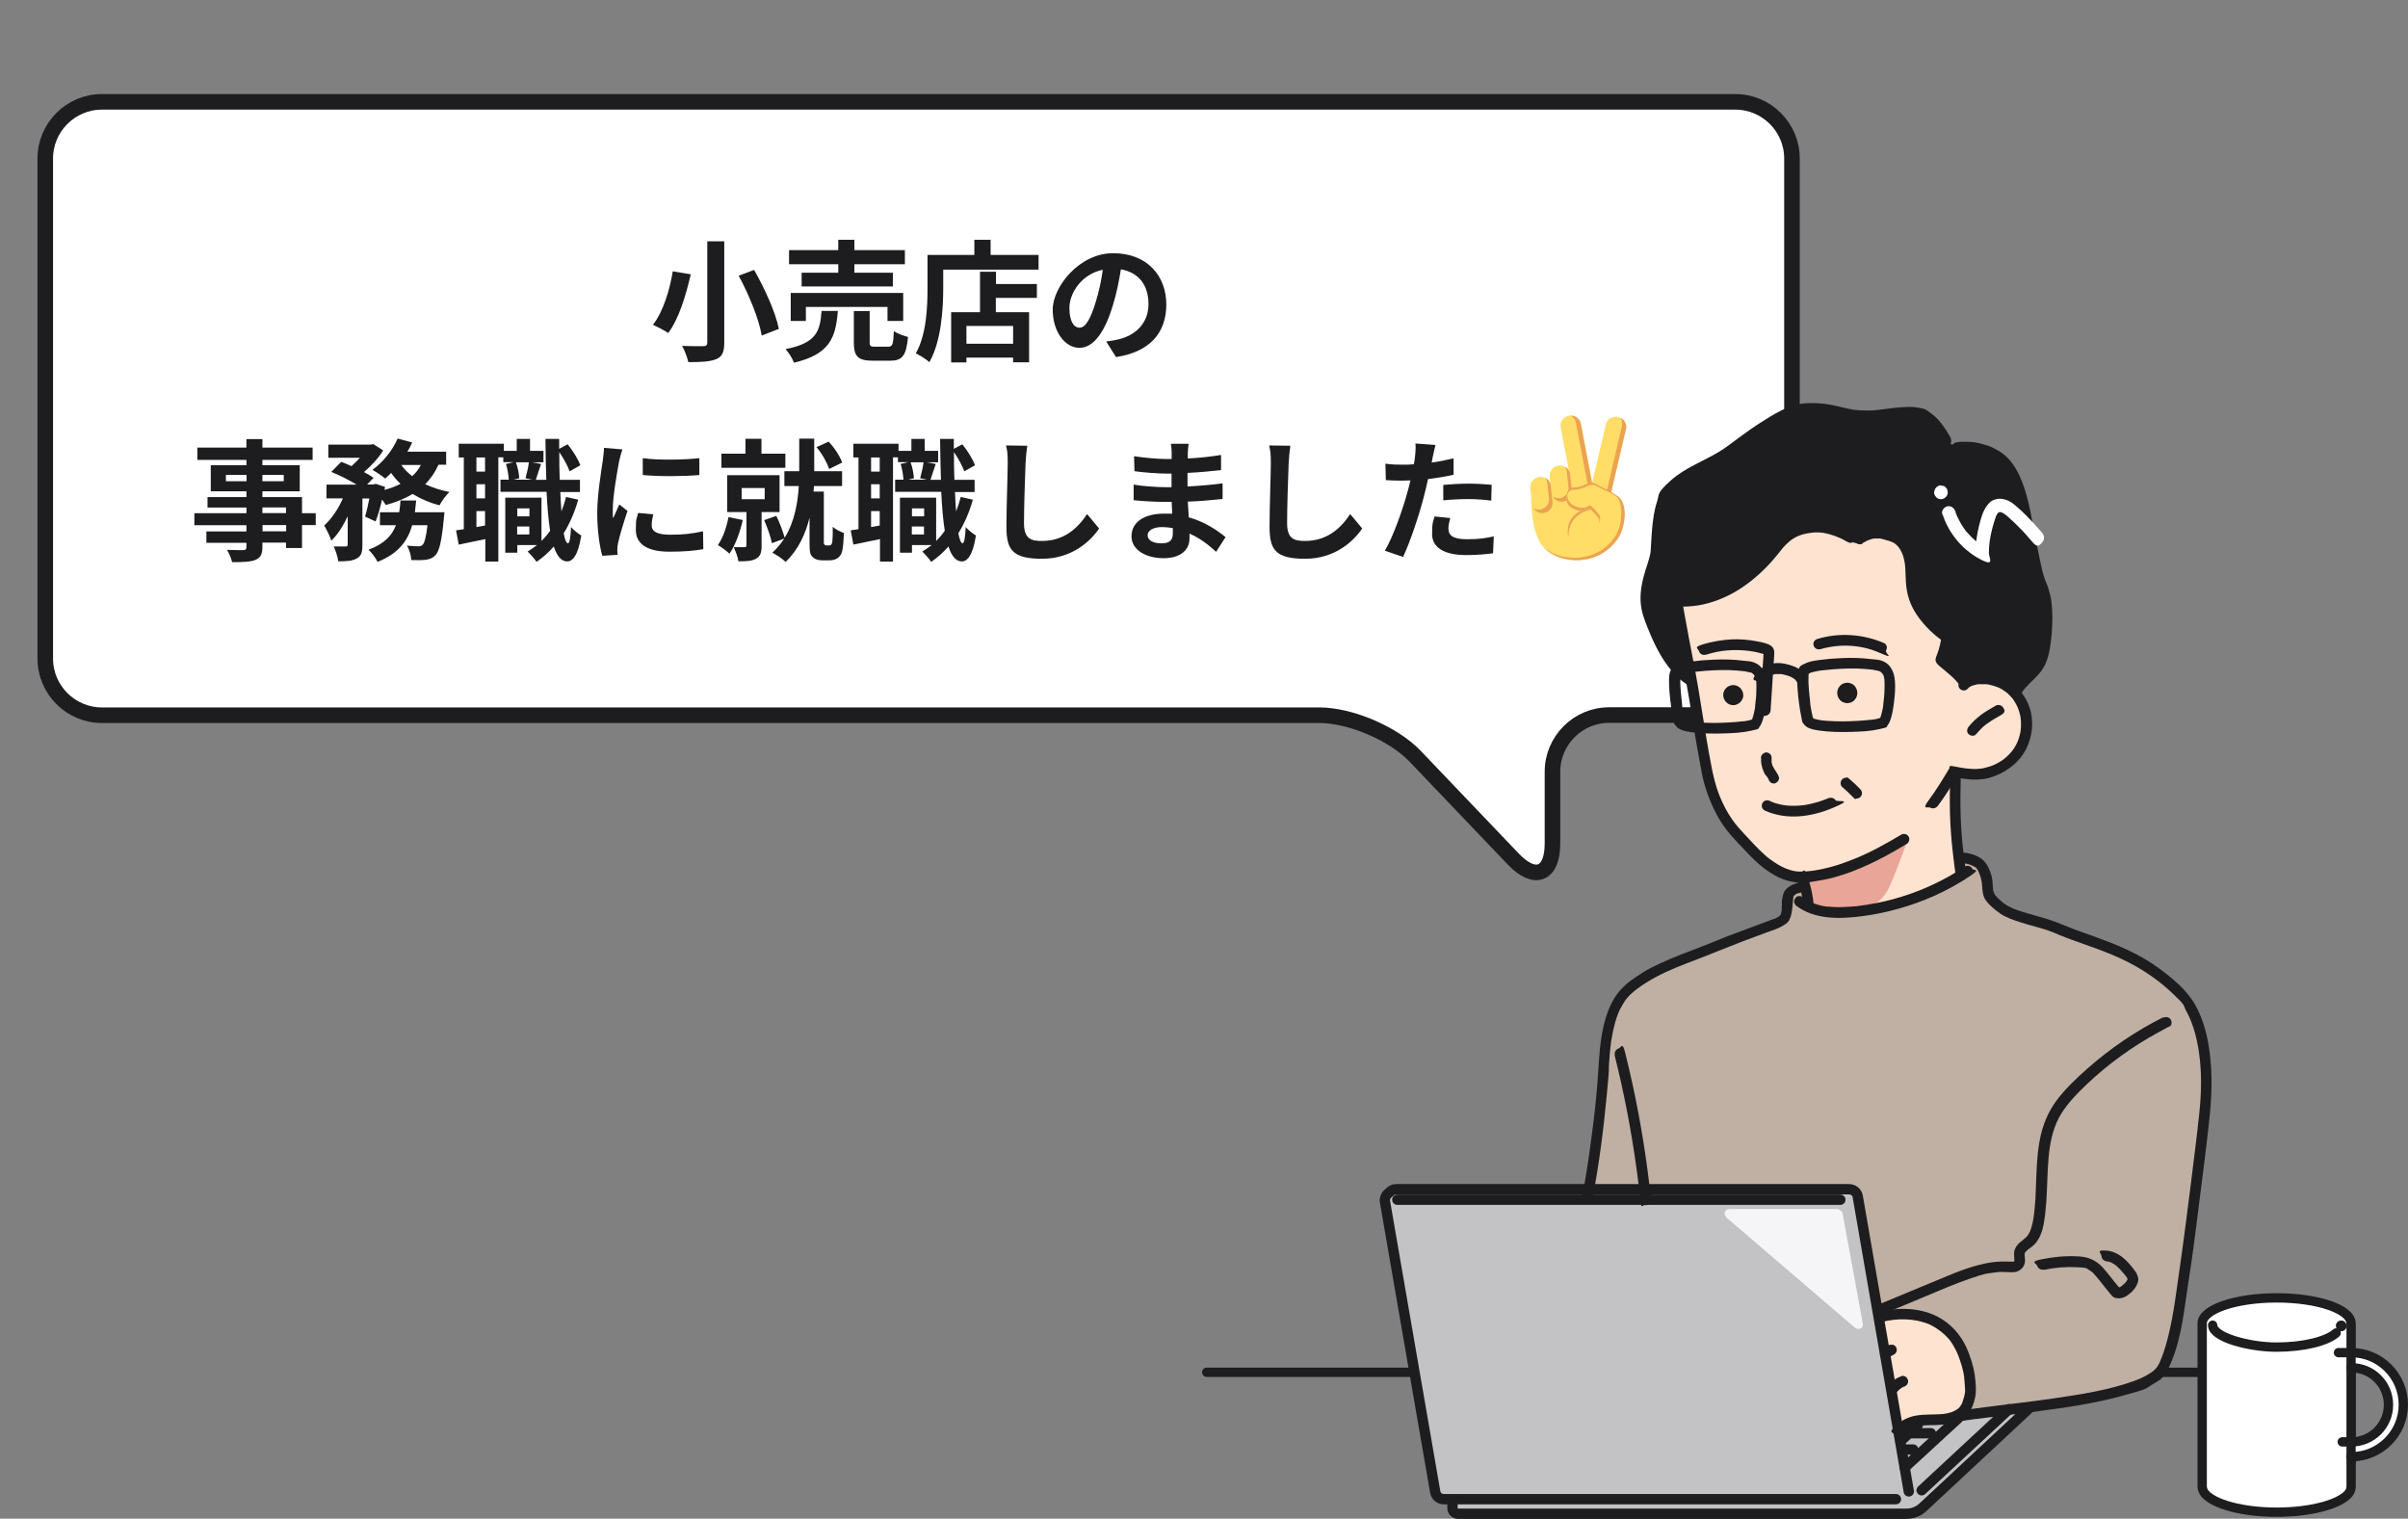 <?xml version="1.0" encoding="UTF-8"?>
<svg id="_レイヤー_1" data-name="レイヤー_1" xmlns="http://www.w3.org/2000/svg" version="1.1" viewBox="0 0 1702.3 1073.6">
  <rect x="0" y="0" width="1702.3" height="1073.6" fill="#808080" stroke="none"/>
  <!-- Generator: Adobe Illustrator 29.1.0, SVG Export Plug-In . SVG Version: 2.1.0 Build 142)  -->
  <defs>
    <style>
      .st0 {
        stroke-width: 11px;
      }

      .st0, .st1 {
        stroke-miterlimit: 10;
      }

      .st0, .st1, .st2 {
        fill: none;
      }

      .st0, .st1, .st2, .st3 {
        stroke: #1d1d1f;
        stroke-linecap: round;
      }

      .st1, .st3 {
        stroke-width: 6.6px;
      }

      .st2 {
        stroke-width: 7.3px;
      }

      .st2, .st3 {
        stroke-linejoin: round;
      }

      .st4 {
        fill: #ffe3d1;
      }

      .st5 {
        fill: #e9a597;
      }

      .st6 {
        fill: #c3c3c5;
      }

      .st7 {
        fill: #ffdd67;
      }

      .st3, .st8 {
        fill: #fff;
      }

      .st9 {
        fill: #bfb0a3;
      }

      .st10 {
        fill: #1d1d1f;
      }

      .st11 {
        fill: #eba352;
      }

      .st12 {
        fill: #f5f5f7;
      }
    </style>
  </defs>
  <g>
    <path class="st8" d="M1266.8,112c0-22-18-40-40-40H72c-22,0-40,18-40,40v353.6c0,22,18,40,40,40h860.7c22,0,52.4,13,67.6,28.9l69.6,72.9c15.2,15.9,27.6,10.9,27.6-11.1v-50.8c0-22,18-40,40-40h89.3c22,0,40-18,40-40V112Z"/>
    <path class="st0" d="M1266.8,112c0-22-18-40-40-40H72c-22,0-40,18-40,40v353.6c0,22,18,40,40,40h860.7c22,0,52.4,13,67.6,28.9l69.6,72.9c15.2,15.9,27.6,10.9,27.6-11.1v-50.8c0-22,18-40,40-40h89.3c22,0,40-18,40-40V112Z"/>
  </g>
  <g>
    <path class="st10" d="M488.3,194c-3.2,13.9-8.2,31.2-15.9,41.4-2.8-1.9-7.9-4.5-10.8-5.8,7.4-9.4,12.1-25.7,14-37.8l12.6,2.1ZM512,170.6v71.7c0,6.8-1.6,9.9-5.7,11.6-4.4,1.8-10.7,2.1-19.7,2.1-.7-3.3-2.7-8.5-4.4-11.5,6,.3,12.9.3,15,.2,2,0,2.8-.7,2.8-2.4v-71.7h12ZM533.1,190.8c7.5,13.2,15.2,30,17.5,41.7l-12.1,4.7c-1.9-11.3-8.9-28.7-16.3-42.3l10.9-4.1Z"/>
    <path class="st10" d="M592.3,219.9c-1.5,18.7-5.6,30.5-31,36.5-1-2.9-3.8-7.3-6-9.6,22-4.3,24.4-12.6,25.5-27h11.5ZM592.6,186.8h-34.8v-10h34.8v-7.3h11.4v7.3h35.7v10h-35.7v6h27.2v9.7h-64.5v-9.7h25.9v-6ZM627.4,226.9v-9.9h-57.7v9.9h-10.7v-19.8h79.5v19.8h-11.2ZM627.9,245.1c3.1,0,3.6-1.6,4-11.1,2.2,1.8,7,3.4,10,4.2-1.2,13.4-4.1,16.8-12.8,16.8h-12c-10.8,0-13.5-3.2-13.5-13.1v-22h11.2v21.9c0,2.9.6,3.3,3.9,3.3h9.3Z"/>
    <path class="st10" d="M734.2,180.1v10.5h-67.4v12.9c0,15-1.4,37.9-9.8,52.5-2-1.9-7-5-9.6-6.2,7.6-13.3,8.3-32.8,8.3-46.2v-23.4h33.1v-10.7h11.5v10.7h33.9ZM704,200.8h29v9.8h-29v10.1h23.5v35.4h-11.3v-3.3h-33v3.4h-10.8v-35.5h20.4v-28.6h11.3v8.7ZM716.2,230.4h-33v12.6h33v-12.6Z"/>
    <path class="st10" d="M789,252.5l-7-11.1c3.5-.4,6.1-.9,8.7-1.5,11.9-2.8,21.2-11.3,21.2-24.9s-7-22.4-19.5-24.6c-1.3,7.9-2.9,16.5-5.6,25.2-5.6,18.8-13.6,30.3-23.7,30.3s-18.9-11.3-18.9-27.1,18.6-39.8,42.7-39.8,37.6,16,37.6,36.3-12,33.5-35.4,37.1ZM763.4,231.6c3.9,0,7.5-5.9,11.3-18.4,2.1-6.9,3.9-14.8,4.9-22.5-15.3,3.2-23.6,16.7-23.6,27s3.7,14,7.3,14Z"/>
    <path class="st10" d="M223.2,371.2h-9.7v16.2h-11.3v-3.8h-16.7v2.9c0,5.5-1.3,7.7-4.9,9.3-3.5,1.4-8.6,1.6-16.5,1.6-.6-2.6-2.2-6.4-3.6-8.7,4.5.2,10,.2,11.4.2,1.8,0,2.3-.7,2.3-2.3v-2.9h-28.3v-8h28.3v-4.4h-36.8v-8.5h36.8v-4h-27.5v-7.4h27.5v-4.1h-25.2v-18.4h25.2v-3.8h-34.7v-8.7h34.7v-6h11.3v6h35.5v8.7h-35.5v3.8h26.4v18.4h-26.4v4.1h28v11.4h9.7v8.5ZM174.3,340.2v-4.5h-14.6v4.5h14.6ZM185.5,335.7v4.5h15.1v-4.5h-15.1ZM185.5,362.7h16.7v-4h-16.7v4ZM202.3,371.2h-16.7v4.4h16.7v-4.4Z"/>
    <path class="st10" d="M309.9,328.7c-2.4,5.3-5.5,9.8-9.3,13.6,5.1,2.4,10.9,4.3,17.1,5.5-2.4,2.2-5.5,6.6-7,9.4-7.1-1.8-13.4-4.6-19-8-5.5,3.3-11.9,5.9-19,7.8-.6-1-1.5-2.4-2.6-3.9-1.3,5.8-2.9,11.3-4.6,15.5l-7.4-3.4c1-3.4,2.1-8.1,3-12.8h-4.9v32.7c0,5-.7,8-4,9.7-3.2,1.8-7.3,2-13.1,2-.3-3.1-1.8-7.5-3.2-10.5,3.4,0,7.2,0,8.4,0,1.1,0,1.5-.3,1.5-1.4v-19.9c-3.3,6.9-7.2,13.1-11.6,17.2-.9-3.2-3.3-7.7-5-10.7,5.1-4.6,10-11.8,13.2-19.2h-11.6v-9.7h21.3c-5.2-3.2-12.2-6.7-17.9-9l7-7.1c2.2.8,4.8,1.9,7.3,3,2-1.8,4.1-3.8,5.9-5.9h-22.3v-9.3h30l1.7-.4,7.1,4.5c-3.2,5.2-8.4,10.9-13.6,15.3,2.7,1.4,5,2.8,6.8,4.1l-4.6,4.7h4.5l1.5-.5,6.7,2.2-.4,2.1c4.1-1.1,8-2.5,11.3-4.3-2.4-2.3-4.7-4.9-6.6-7.7-1.4,1.5-2.8,2.8-4.2,4-2.1-1.8-6.4-4.7-9-6.2,7.3-5.2,14.1-13.6,17.8-22.1l10.3,2.8c-1,2.2-2.1,4.4-3.4,6.5h27.4v9.2h-5.4ZM314.2,362s-.2,2.9-.4,4.2c-1.5,16.1-3.2,23.3-5.9,26.2-2,2.1-4,2.9-6.8,3.3-2.3.3-6.1.4-10.4.2,0-3.1-1.3-7.3-3-10.2,3.3.4,6.5.5,8,.5s2-.2,3-1c1.3-1.2,2.5-5.2,3.5-13.9h-10.8c-3.2,11.1-9.8,20.1-24.5,25.9-1.2-2.6-4.1-6.5-6.4-8.6,11.2-4.1,16.6-10,19.4-17.3h-11.3v-9.2h13.6c.5-2.7.7-5.4.9-8.3h11.1c-.3,2.8-.6,5.6-.9,8.3h20.7ZM283.7,328.7c2,2.9,4.7,5.6,7.7,7.9,2.5-2.2,4.6-4.9,6.1-7.9h-13.9Z"/>
    <path class="st10" d="M408.8,353.1c-2.5,8.9-6,16.9-10.3,23.9.8,4.5,1.9,7,3,7.1,1.1,0,1.9-4.3,2.2-11.6,1.6,2.2,5.6,5.1,7.2,6.1-2.3,15.1-6.7,18.3-9.9,18.3-4.2,0-7.3-3.8-9.5-10.6-3.6,4.2-7.7,7.8-12.2,10.9-1.2-1.9-4.4-5.5-6.3-7.3,2.3-1.4,4.6-3,6.6-4.6h-13.9v5.4h-8.5v-38.9h25.6v30.6c2.2-2.1,4.3-4.6,6.1-7.2-1.2-7.5-2-16.8-2.5-27.5h-32.6v-8.6h5.9c-.2-3.1-.9-7.6-2-11.1l5.4-1.3h-7.3v-3.4h-3.5v73.7h-9.2v-15.9c-6.6,1.4-13.2,2.8-18.8,3.9l-1.9-10.1c1.7-.2,3.5-.5,5.5-.8v-50.7h-3.6v-9.7h31.9v5h9.1v-8.4h9.4v8.4h9.5v8.1h-8l6.3,1.2c-1.4,4-2.7,8.2-3.7,11.2h7.4c-.3-8.8-.5-18.6-.6-28.9h9.7v7l6-3.2c3.8,4.6,7.4,10.6,9,14.8l-7.6,4.3c-1.3-3.7-4.3-9.2-7.3-13.6,0,6.9,0,13.4.3,19.6h14.3v8.6h-13.9c.2,4.9.5,9.5.8,13.7,1.3-3.3,2.4-6.7,3.3-10.2l8.8,2ZM342.9,323.4h-6.1v10h6.1v-10ZM342.9,342.3h-6.1v10h6.1v-10ZM342.9,371.4v-10.1h-6.1v11.3l6.1-1.1ZM364.7,326.8c1.4,3.5,2.2,8.3,2.4,11.3l-4.2,1h13.3l-4.7-1c.9-3.3,2-8,2.4-11.3h-9.2ZM365.7,359.4v5.6h8.6v-5.6h-8.6ZM374.2,377.8v-5.6h-8.6v5.6h8.6Z"/>
    <path class="st10" d="M437.7,326c-1.2,6.2-4.5,24.8-4.5,34.1s0,4.2.4,6c1.4-3.2,2.9-6.4,4.2-9.5l5.8,4.6c-2.6,7.7-5.7,17.9-6.7,22.8-.3,1.4-.5,3.4-.5,4.4s0,2.5.2,3.8l-10.8.7c-1.9-6.4-3.6-17.8-3.6-30.4s2.9-29.7,3.9-36.8c.3-2.6.8-6.1.9-9.1l13,1.1c-.7,2-2,6.6-2.3,8.3ZM460.7,371.4c0,4.1,3.5,6.6,13,6.6s15.2-.7,23.3-2.4l.2,12.6c-6,1.1-13.5,1.8-24,1.8-16,0-23.7-5.7-23.7-15.3s.6-7.3,1.6-12.1l10.7,1c-.7,3.1-1.1,5.3-1.1,7.8ZM494.4,323.8v12c-11.4,1-28.3,1.1-40,0v-11.9c11.4,1.6,29.9,1.1,40,0Z"/>
    <path class="st10" d="M525.1,367.6c-2,8.8-5.3,17.9-9.4,23.8-1.8-1.8-5.9-4.7-8.2-6.1,3.5-4.9,6.1-12.4,7.5-19.8l10,2.1ZM555.2,330.7h-45.2v-10h17v-10.5h11.3v10.5h16.9v10ZM538.4,362.1v23.8c0,4.6-.8,7.4-4,9.1-3.1,1.7-7,1.8-12.4,1.8-.4-3-2-7.2-3.3-10,3.1,0,6.5,0,7.5,0s1.5-.3,1.5-1.3v-23.5h-13.6v-26.1h37v26.1h-12.8ZM524.3,352.9h16.3v-7.9h-16.3v7.9ZM586,385.6c.6,0,1.3-.2,1.6-.6.4-.4.7-1.2.8-2.1.2-1.8.4-5.9.3-10.5,1.9,1.8,5.3,3.5,7.9,4.4-.2,5-.6,10.5-1.2,12.7-.6,2.4-1.6,3.8-3.2,5-1.4,1-3.5,1.6-5.7,1.6h-5.4c-2.5,0-5.1-.7-6.7-2.4-1.7-1.7-2.1-3.4-2.1-9.4v-18.4c-2.8,11.4-7.8,22.6-16.9,31.3-2.1-2-6.6-5.1-9.4-6.5,3.3-3.1,6.1-6.4,8.4-10l-8.7,3.3c-.8-4.4-3.3-11.3-5.5-16.3l8.6-3c2.4,4.7,4.7,11.1,5.9,15.4,7.1-11.4,9.3-24.9,10-36.5h-10.2v-10.5h10.5v-23h10.6v23h19.7v10.5h-19.9c0,1.3-.2,2.6-.3,3.9h7.3v36c0,.5,0,1.1.4,1.4.4.5.9.7,1.5.7h1.8ZM586.1,331.4c-1.4-4.3-5-10.8-8.9-15.3l8.6-3.9c4.2,4.4,8,10.4,9.6,14.8l-9.2,4.5Z"/>
    <path class="st10" d="M687.8,353.1c-2.5,8.9-6,16.9-10.3,23.9.8,4.5,1.9,7,3,7.1,1.1,0,1.9-4.3,2.2-11.6,1.6,2.2,5.6,5.1,7.2,6.1-2.3,15.1-6.7,18.3-9.9,18.3-4.2,0-7.3-3.8-9.5-10.6-3.6,4.2-7.7,7.8-12.2,10.9-1.2-1.9-4.4-5.5-6.3-7.3,2.3-1.4,4.6-3,6.6-4.6h-13.9v5.4h-8.5v-38.9h25.6v30.6c2.2-2.1,4.3-4.6,6.1-7.2-1.2-7.5-2-16.8-2.5-27.5h-32.6v-8.6h5.9c-.2-3.1-.9-7.6-2-11.1l5.4-1.3h-7.3v-3.4h-3.5v73.7h-9.2v-15.9c-6.6,1.4-13.2,2.8-18.8,3.9l-1.9-10.1c1.7-.2,3.5-.5,5.5-.8v-50.7h-3.6v-9.7h31.9v5h9.1v-8.4h9.4v8.4h9.5v8.1h-8l6.3,1.2c-1.4,4-2.7,8.2-3.7,11.2h7.4c-.3-8.8-.5-18.6-.6-28.9h9.7v7l6-3.2c3.8,4.6,7.4,10.6,9,14.8l-7.6,4.3c-1.3-3.7-4.3-9.2-7.3-13.6,0,6.9,0,13.4.3,19.6h14.3v8.6h-13.9c.2,4.9.5,9.5.8,13.7,1.3-3.3,2.4-6.7,3.3-10.2l8.8,2ZM621.9,323.4h-6.1v10h6.1v-10ZM621.9,342.3h-6.1v10h6.1v-10ZM621.9,371.4v-10.1h-6.1v11.3l6.1-1.1ZM643.7,326.8c1.4,3.5,2.2,8.3,2.4,11.3l-4.2,1h13.3l-4.7-1c.9-3.3,2-8,2.4-11.3h-9.2ZM644.7,359.4v5.6h8.6v-5.6h-8.6ZM653.2,377.8v-5.6h-8.6v5.6h8.6Z"/>
    <path class="st10" d="M725,327.5c-.4,10-1.1,30.9-1.1,42.4s5.6,12.5,12.8,12.5c15.3,0,25.1-8.8,31.8-19l8.5,10.2c-6,8.9-19.2,21.4-40.4,21.4s-25.1-6.7-25.1-22.6.9-36.9.9-44.9-.4-8.8-1.2-12.6l15,.2c-.6,3.9-1,8.6-1.2,12.4Z"/>
    <path class="st10" d="M839.7,320.3c0,.9,0,2.3,0,3.8,7.6-.4,15.3-1.1,23.5-2.5v10.7c-6.2.7-14.7,1.6-23.7,2v9.6c9.4-.5,17.3-1.2,24.8-2.2v11c-8.5.9-15.7,1.6-24.6,1.9.2,3.5.4,7.3.7,11.1,11.7,3.3,20.6,9.6,26,14l-6.7,10.4c-5-4.7-11.3-9.6-18.8-12.9,0,1.3,0,2.4,0,3.4,0,7.9-6,14-18.3,14s-22.7-5.7-22.7-15.5,8.7-16,23-16,3.9,0,5.8.3c-.2-2.9-.3-5.9-.4-8.6h-4.8c-5.4,0-16-.5-22.1-1.2v-11c6,1.1,17.4,1.8,22.3,1.8h4.5c0-3.1,0-6.4,0-9.6h-3.4c-5.9,0-16.6-.8-22.8-1.7l-.3-10.6c6.7,1.1,17.3,2,23,2h3.6v-4.4c0-1.8-.2-4.6-.6-6.4h12.6c-.3,1.9-.5,4.2-.6,6.6ZM820.9,384.1c4.9,0,8.2-1.4,8.2-6.8s0-2.3,0-4c-2.5-.4-5-.7-7.6-.7-6.6,0-10.2,2.6-10.2,5.8s3.3,5.7,9.8,5.7Z"/>
    <path class="st10" d="M911,327.5c-.4,10-1.1,30.9-1.1,42.4s5.6,12.5,12.8,12.5c15.3,0,25.1-8.8,31.8-19l8.5,10.2c-6,8.9-19.2,21.4-40.4,21.4s-25.1-6.7-25.1-22.6.9-36.9.9-44.9-.4-8.8-1.2-12.6l15,.2c-.6,3.9-1,8.6-1.2,12.4Z"/>
    <path class="st10" d="M1012.8,323.5c-.2,1-.5,2.2-.7,3.5,5.2-.7,10.4-1.8,15.5-3v11.6c-5.6,1.3-11.9,2.3-18.1,3.1-.8,4-1.8,8.1-2.8,11.9-3.3,13-9.6,32-14.8,43.1l-12.9-4.4c5.6-9.3,12.6-28.8,16.1-41.9.7-2.5,1.4-5.1,2-7.8-2.1,0-4.2.2-6.1.2-4.5,0-8-.2-11.3-.4l-.3-11.6c4.7.6,7.9.7,11.7.7s5.5,0,8.4-.3c.4-2,.7-3.8.8-5.3.4-3.4.6-7.3.3-9.4l14.2,1.1c-.7,2.5-1.6,6.7-2,8.7ZM1024,374c0,4.1,2.8,7.2,12.7,7.2s12.6-.7,19.3-2l-.5,11.9c-5.2.7-11.5,1.3-19,1.3-15.6,0-24.1-5.4-24.1-14.8s.9-8.7,1.7-12.5l11.1,1.1c-.7,2.6-1.3,5.7-1.3,7.7ZM1038.1,341.9c5.3,0,10.9.3,16.4.8l-.3,11.2c-4.7-.6-10.3-1.1-16-1.1s-12.1.3-17.9.9v-10.9c5.2-.5,11.9-.9,17.9-.9Z"/>
  </g>
  <g>
    <path class="st7" d="M1124.8,344.7c-.9,3.8,1.6,7.6,5.5,8.5h0c3.9.9,7.9-1.5,8.7-5.3l10.4-44.6c.9-3.8-1.6-7.6-5.5-8.5h0c-3.9-.9-7.9,1.5-8.7,5.3l-10.4,44.6Z"/>
    <path class="st11" d="M1127.5,351h0c3.9.9,7.8-1.5,8.7-5.3l10.4-44.6c.5-2.1,0-4.1-1.2-5.7,3.5,1.6,4.8,4.6,4,8l-10.4,44.6c-.9,3.8-4.8,6.2-8.7,5.4h0c-1.8-.4-3.3-1.4-4.3-2.8.4.2.9.4,1.4.5Z"/>
    <path class="st7" d="M1138.3,349.2s-14.8-14.6-41.1-7.3c0,0-15.5,2.7-14.7,10.6,0,0-.5,19.5,6.2,31,10,17.1,48.8,20,58.4-12,1.9-6.4.4-23.4-8.9-22.3Z"/>
    <path class="st7" d="M1111.9,347.2c.7,3.8,4.5,6.4,8.5,5.6h0c4-.7,6.6-4.4,5.9-8.3l-8.6-45c-.7-3.8-4.5-6.4-8.5-5.7h0c-4,.7-6.6,4.4-5.9,8.3l8.5,45Z"/>
    <path class="st11" d="M1116.8,351.9h0c4-.7,6.6-4.5,5.8-8.3l-8.6-45c-.4-2.1-1.8-3.7-3.6-4.7,3.8,0,6.5,2.4,7.1,5.7l8.5,45c.7,3.9-1.9,7.6-5.8,8.3h0c-1.8.3-3.6,0-5.1-.8.5,0,1,0,1.5-.1Z"/>
    <path class="st7" d="M1081.8,345.1c-.4-4,2.5-7.5,6.5-8h.1c4-.4,7.6,2.4,8,6.4l1.2,11.1c.4,4-2.5,7.5-6.5,8h-.1c-4,.4-7.6-2.5-8-6.4l-1.2-11.1Z"/>
    <path class="st7" d="M1095.5,337.1c-.4-4,2.5-7.5,6.5-8h.1c4-.4,7.6,2.4,8,6.4l1.2,11.1c.4,4-2.5,7.5-6.5,8h-.1c-4,.4-7.6-2.5-8-6.4l-1.2-11.1Z"/>
    <path class="st11" d="M1088.6,360.2h0c4-.4,6.8-3.9,6.4-7.9l-1.2-11.1c-.1-1.1-.7-2.3-1.2-3.2,2.5,1.2,3.5,3.3,3.7,5.7l1.2,11.1c.4,4-2.4,7.4-6.4,7.9h0c-2.9.3-5.6-1.1-7-3.5,1.3.8,2.9,1.2,4.6,1Z"/>
    <path class="st11" d="M1102.4,352.2h0c4-.4,6.8-3.9,6.4-7.9l-1.2-11.1c-.1-1.1-.7-2.3-1.3-3.2,2.5,1.3,3.5,3.4,3.7,5.7l1.2,11.1c.4,4-2.4,7.4-6.4,7.8h0c-2.9.3-5.6-1.1-7-3.5,1.3.8,2.9,1.2,4.6,1Z"/>
    <path class="st11" d="M1131.8,359.9c-8.2-4-26.7,2.8-23.1,19.9,0-17.7,16-20.7,23.1-19.9Z"/>
    <path class="st11" d="M1128.7,342.4c-5.9-3.5-7.1,2-17,2.3-4.4.1-6.3,9.2.3,12.5,9.2,4.6,9.9-1.9,12.2.6,2.4,2.7,4.6,3.2,6.7,6.3,1.5,2.2,12.9-1.2,14.1-5.8,2.3-8.9-6.9-10.3-16.2-15.9Z"/>
    <path class="st7" d="M1129.4,343.9c-6.1-3.6-7.3,2.1-17.7,2.4-4.6.1-6.6,9.6.3,13,9.6,4.8,10.3-2,12.7.6,2.5,2.8,4.8,3.3,6.9,6.6,1.5,2.3-2.5,11.2-2.5,11.2,0,0,11.8,8.3,14.2,3.6,4.5-8.8,3.2-15.7,3.1-20.8-.3-11.9-7.2-10.7-16.9-16.5Z"/>
    <path class="st11" d="M1141.2,349.8c6.5,3,6.2,19.9,1.4,28.1-12.1,20.3-38.6,19.9-51.2,9.1,11.6,12.5,39.9,13.7,53-7.3,5.3-8.4,6.9-27.7-3.2-29.8Z"/>
    <path class="st11" d="M1130.3,366.8c.5.7.4,2.1.1,3.6.7-2.3,1.2-4.7.5-5.8-2.1-3.2-3.3-3.9-5.8-6.7-2.3-2.6-3.1,4.1-12.7-.6-3.5-1.8-4.7-5.1-4.4-8-1.3,3.1-.7,7.9,3.8,10.1,9.6,4.7,10.3-2,12.7.6,2.5,2.8,3.7,3.5,5.8,6.7Z"/>
  </g>
  <g>
    <g>
      <line class="st1" x1="1529.2" y1="970.1" x2="1556" y2="970.1"/>
      <line class="st1" x1="998.9" y1="970.1" x2="853.1" y2="970.1"/>
      <path class="st9" d="M1420,996.4c-13,1.6-24.6,2.9-32.6,4.3l-.4-2.2c4-3.2,6.3-12.4,6.2-15.9-.4-9.1-1.4-15.8-4.7-24.2-4.2-10.8-8.9-17.1-18.7-23.2-9.8-6.1-26.1-7.9-40.7-4.1l-1,.2-14.8-85.4c-.5-3-3.1-5.1-6.1-5.1h-184.3c4.4-24.2,7.4-49.7,9.6-74,1.4-15.3.3-51.7,18.3-67.1,18.3-15.7,41.7-21.8,63.9-31.1,11.1-4.7,23.6-9,34.9-13.3,3.4-1.3,10.4-3.2,12.2-6.9,2-4.2,1.4-11.9,2.4-15,.7-2,2.4-3.4,4.3-4.3,1.9-.9,5.4-1.5,7.4-1.8h.2c1.2,4.6,2,9.5,2.4,14,9,4.1,19.7,4.4,29.8,3.6,27.7-2.3,54.9-11.3,78.4-26.1-.7-4-1.3-8.1-1.8-12.3,4.1,0,8.7.6,13.5,3.5,3.2,2,4.2,5.7,5.7,9.2,1.6,4,.5,10.3,2.3,14.1,1.7,3.6,6.4,7,9.5,9.4,7.3,5.5,28,9.3,36.4,12.9,28.5,12.3,58.9,16.8,88.3,46,22.7,22.5,20,69.2,18.1,86.3-2.1,20-11.6,96-15.2,117.9-1.4,8.4-5,45.1-14.9,62.2-8.2,14.2-54.6,21.7-94.2,26.8-4.9.6-9.7,1.2-14.3,1.8Z"/>
      <path class="st10" d="M1185.5,425.2c3,18.4,6.9,37.2,10.2,55.7h-.3c-14.5-8.5-25.5-32.4-30.3-48.6-4.7-16,4.4-32.3,5.7-41.5s0-33.9,10-45.3c10.5-11.9,28.9-17,41.4-26.1,11.1-8,37.4-28.4,50.9-30.3,22.4-3.1,29.5,6.5,52.1,4.6,8.2-.7,25.4-4.2,33-1.2,8.3,3.2,13.3,11.4,17.8,19.1l7.1,4.8c10.9-.9,16.3.3,26.2,5,12.2,5.8,18.3,23.9,21.2,37.8,2.6,12.5,8.2,45.7,11.9,53.8,7.1,15.3,4.1,41.9.9,52.1-3.3,10.2-11.8,13.9-17.7,22.8l-2.5.4c-6.5-6.2-15.7-9.6-24.7-8.6-3.3.4-6.6,1.4-9.1,3.5-3.3-4.8-8.3-9.1-12.7-12.8-1.4-1.1-2.7-2.2-4.1-3.4-.2-.1-.3-.3-.4-.5,0-.2,0-.4,0-.6,1.7-4.5,3.3-10.9,4.2-15.7-10.6-6.8-20.6-19-23.6-29.2-3.6-12.4.6-23.8-6.2-34.8-3.5-5.7-8.2-7.4-14.7-9-6.5-1.6-12.7,3.6-18.5,7,0,0-6.3-1.2-6.9-1.2-1.5,0-6.6-4.3-6.6-4.3-6.8-4-7.9-5.9-15.8-6-7.9-.1-15.9,2.3-22,7.3-4.3,3.6-7.5,8.2-11.1,12.5-16.7,19.9-40.2,34-65.7,32.6Z"/>
      <path class="st6" d="M1026.8,1059.7h-6.1c-3,0-5.6-2.2-6.1-5.1l-35.5-205.1c-.4-2.1.4-4.3,2-5.7l1.9-1.6c1.1-1,2.6-1.5,4.1-1.5h320.1c3,0,5.6,2.2,6.1,5.1l14.8,85.4,13.8,79.9.4,2.2,1,5.5,3.2,18.6,2.9,16.9,9.1-.8,61.5-57.1c4.6-.6,9.4-1.2,14.3-1.8v.8c.1,0-75,70-75,70-3.2,2.9-7.3,4.6-11.6,4.6h-316.8c-2.3,0-4.1-1.8-4.1-4.1v-6.2Z"/>
      <path class="st4" d="M1384.9,606.4c.5,4.2,1.1,8.3,1.8,12.3-23.5,14.8-50.7,23.8-78.4,26.1-10,.8-20.8.5-29.8-3.6-.4-4.5-1.2-9.4-2.4-14.1-.6-2.4-1.3-4.6-2.1-6.8-19.7.4-35.7-19.6-42.3-26.5-5.9-6.1-11.1-12.4-15-19.9-4.2-8-7.8-17.4-9.5-26.2-3.6-18.1-6.6-37.1-9.5-55.2-.6-3.8-1.3-7.7-2-11.6-3.3-18.5-7.2-37.3-10.2-55.7,25.5,1.5,49-12.6,65.7-32.6,3.6-4.3,6.8-8.9,11.1-12.5,6.1-5,14.1-7.5,22-7.3,7.9.1,9,2,15.8,6,0,0,5.1,4.3,6.6,4.3s6.9,1.2,6.9,1.2c5.8-3.4,12-8.6,18.5-7,6.5,1.6,11.2,3.3,14.7,9,6.7,11,2.6,22.4,6.2,34.8,3,10.2,13,22.4,23.6,29.2-.9,4.8-2.5,11.2-4.2,15.7,0,.2-.1.4,0,.6,0,.2.2.3.4.5,1.4,1.1,2.7,2.2,4.1,3.4,4.5,3.7,9.5,8,12.7,12.8,2.5-2.1,5.8-3.1,9.1-3.5,9-1,18.1,2.4,24.7,8.6,2.3,2.1,4.2,4.6,5.7,7.3,5.9,10.6,5.2,24.4-1.3,34.6-6.5,10.2-18.5,16.6-30.6,16.9-4.7.1-9.4-.6-14-1.5v.2c-1.1,18.9-.5,40.4,2,60.5Z"/>
      <path class="st6" d="M1387.3,1000.6c8.1-1.3,19.6-2.7,32.6-4.3l-61.5,57.1-9.1.8-2.9-16.9h.2s21.9-20.3,21.9-20.3l15.4-14.2-1.6-1.7c1.7-.7,3.2-1.6,4.6-2.7l.4,2.2Z"/>
      <path class="st4" d="M1393.1,982.5c.2,3.5-2.1,12.8-6.2,15.9-1.4,1.1-2.9,2-4.6,2.7-2.8,1.2-6,1.9-9.6,2.2-12.7.9-21.8-1.3-30.7,7.8h0s-13.8-79.9-13.8-79.9l1-.2c14.6-3.8,30.9-2,40.7,4.1,9.8,6.1,14.5,12.4,18.7,23.2,3.3,8.4,4.3,15.2,4.7,24.2Z"/>
      <path class="st6" d="M1349.5,1013.2h-7.2s-.4-2.1-.4-2.1h0c9-9,18-6.9,30.7-7.8,3.6-.2,6.8-.9,9.6-2.2l1.6,1.7-15.4,14.2-3.6-3.9h-15.5Z"/>
      <polygon class="st6" points="1365 1013.2 1368.6 1017.1 1346.6 1037.3 1346.5 1037.4 1343.2 1018.7 1343.5 1018.7 1349.5 1013.2 1365 1013.2"/>
      <path class="st12" d="M1222.2,854.7h76.2c2,0,4,1.6,4.3,3.7l14.2,77.4c.6,3.3-3.1,4.9-5.8,2.6l-90.3-77.4c-2.7-2.3-1.8-6.2,1.5-6.2Z"/>
      <path class="st5" d="M1277,620.8c19.3-2.3,36.5-8.2,47.8-14.9,11.3-6.7,24.1-13.1,24.1-13.1,0,0-6.8,19.8-13.3,34.3-6.1,13.5-18.3,16.4-29.4,17.9-11,1.5-27,.9-27.7-3.9-.7-4.7-4.8-18.9-1.5-20.4"/>
      <path class="st10" d="M1182,426.9c3.9,24.5,9.2,48.7,13.1,73.1s3.9,24.3,6.1,36.3,2,11.6,3.5,17.2,3.6,11.2,6,16.5,5,9.9,8.2,14.4,6.8,8.4,10.5,12.3,9,9.8,14.1,14.2c6.7,5.7,14.5,10.8,23.3,12.4s9.6.7,14.4,0,10.4-1.7,15.5-3.1c17-4.7,32.9-12.7,48-21.7s2.1-1.3,3.2-1.9c1.7-1,2.4-3.4,1.4-5.2s-3.4-2.4-5.2-1.4c-5.5,3.3-11.1,6.5-16.8,9.5s-7.9,4-12,5.8-2,.9-3,1.3c.5-.2-.2,0-.4.1-.3.1-.6.2-.9.4-.6.2-1.2.5-1.8.7-2.3.9-4.6,1.8-6.9,2.6-4.7,1.6-9.6,3-14.5,4s-9,1.7-14.2,1.7-2,0-2.9-.1-.6,0-.8,0c.2,0,.7.1,0,0s-1.1-.2-1.7-.3c-2.1-.4-4.1-1.1-6.1-1.9s-.7-.3,0,0c-.2,0-.4-.2-.6-.3-.5-.2-1-.5-1.5-.7-.9-.5-1.8-.9-2.7-1.4-1.8-1.1-3.6-2.3-5.3-3.5s-1.1-.9-.6-.4c-.4-.3-.9-.7-1.3-1-.8-.6-1.5-1.2-2.2-1.9-1.5-1.3-2.9-2.6-4.3-4-2.3-2.3-4.6-4.7-6.8-7.1s-5.4-5.7-8-8.7-6.2-8-8.7-12.7-4.7-9.6-6.4-14.9-3-10.9-4-16.5c-2.3-11.8-4.2-23.7-6.1-35.6s-3.8-23.8-6.1-35.6c-2.3-12.1-4.7-24.1-6.8-36.2-.5-2.9-1-5.8-1.5-8.7s-2.8-3.1-4.6-2.6-3,2.6-2.6,4.6h0Z"/>
      <path class="st10" d="M1390.9,487c.4-.4.7-.7,1.1-1.1-.4.3.1,0,.2-.1.2-.1.4-.3.7-.4.4-.3.9-.5,1.4-.7-.2,0-.5.2.2,0s.6-.2.9-.3c.9-.3,1.9-.5,2.9-.7s.3,0,.2,0c.2,0,.5,0,.7,0,.5,0,1.1,0,1.6,0,1,0,1.9,0,2.9,0s.8,0,1.3.1c-.7,0,0,0,0,0,.4,0,.7.1,1.1.2,1.9.4,3.8.9,5.6,1.6s.3.1.1,0c.2,0,.4.2.7.3.4.2.9.4,1.3.6.9.5,1.7.9,2.5,1.5s.8.5,1.2.8,1.2.9.7.5c.8.6,1.6,1.3,2.3,2.1s1.3,1.3,1.9,2,.6.7.9,1.1c-.4-.5,0,0,0,.1.2.3.4.6.6.9.5.8,1,1.6,1.4,2.4s.5.9.7,1.4.2.5.3.7,0-.2.2.4c1.7,4.2,2.3,7.6,2.2,11.9s0,2-.2,3,0,.5,0,.8c0-.6,0,0,0,.2,0,.6-.2,1.2-.3,1.8-.4,2.1-1.1,4.2-1.9,6.2.2-.5-.4.8-.4.9-.2.5-.5.9-.7,1.4-.5.9-1,1.8-1.6,2.7-1.1,1.6-2,2.7-3.6,4.3-2.8,2.9-5.6,4.8-9.5,6.7s-.5.2-.7.3-.9.4-.6.3-.2.1-.2.1c-.4.1-.7.3-1.1.4-1.1.4-2.2.7-3.2,1s-2.2.6-3.3.8-.5,0-.7.1c-.7.1,0,0-.3,0s-1.1.1-1.7.2c-5.7.4-11.1-.5-16.6-1.6s-3.3.2-4.3,1.7c-4.6,7.6-9.1,15.1-14.4,22.2s-.3,4.2,1.4,5.2,3.9.3,5.2-1.4c5.3-7.1,9.9-14.6,14.4-22.2l-4.3,1.7c5.7,1.1,11.6,2.2,17.5,2s9.4-1.2,13.7-3c8.9-3.6,16.7-10,21.1-18.7s5.6-19.7,2.4-29.2c-3-9-9.6-16.6-18.1-20.7s-10-3.6-15.3-3.6-11.7,1.5-15.8,5.8c-1.4,1.5-1.5,3.9,0,5.3s3.9,1.5,5.3,0h0Z"/>
      <path class="st10" d="M1397.1,518.9c1.2-1.4,2.5-2.8,3.8-4.1s1.3-1.2,2-1.8.7-.6,1.1-.9.3-.3.5-.4c.5-.4-.7.5.1,0,3.2-2.4,6.7-4.3,10.1-6.3s2.5-3.5,1.4-5.2-3.3-2.4-5.2-1.4c-3.5,2.1-7.1,4-10.4,6.5s-6.2,5.2-8.8,8.4c-1.2,1.5-1.6,3.9,0,5.3s4,1.6,5.3,0h0Z"/>
      <path class="st10" d="M1282.3,640.7c-.6-7.2-2.1-14.4-4.6-21.2s-2.6-3.3-4.6-2.6-3.4,2.7-2.6,4.6c1.2,3.2,2.1,6.5,2.9,9.8s.7,3.2.9,4.8.1.9.2,1.3c0,.3,0,.2,0,0,0,.2,0,.5,0,.7.1.9.2,1.8.3,2.6.2,2,1.6,3.9,3.8,3.8s4-1.7,3.8-3.8h0Z"/>
      <path class="st10" d="M1378.9,547.4c-1.1,18.7-.5,37.4,1.7,56s1.4,10.9,2.4,16.3,2.8,3.1,4.6,2.6,3-2.6,2.6-4.6c-3.1-18-4.5-36.5-4.3-55s.2-10.2.5-15.3-1.8-3.9-3.8-3.8-3.6,1.7-3.8,3.8h0Z"/>
      <path class="st10" d="M1205.4,463c2.6-.8,5.3-1.5,8-2.1s4.9-.9,7.6-1.1c5.2-.4,11-.3,15.9.4s5.4,1,8.1,1.7,1.2.3,1.8.5.4.1.6.2c-.6-.2,0,0,0,0-.4-.3-.3-.4-.6-.9-.4-.7-.1-.3-.1.1,0,.8,0,1.5-.1,2.3-.4,6-.8,12-1.2,17.9s-.9,13.4-1.3,20.2,1.8,3.9,3.8,3.8,3.6-1.7,3.8-3.8c.8-12.8,1.7-25.6,2.5-38.4.1-1.6.3-3.2-.3-4.8s-2-2.8-3.7-3.5c-2.7-1.1-5.7-1.7-8.5-2.2-5.9-1.1-11.9-1.6-17.8-1.3s-13.7,1.5-20.3,3.6-3.2,2.6-2.6,4.6,2.7,3.3,4.6,2.6h0Z"/>
      <path class="st10" d="M1245,535.8c-.3,3.2.4,6.4,1.7,9.4s1.2,2.3,2,3.3.8,1.1,1.1,1.6.3.5.5.8.3.6,0,0,0,.1,0,.2c.6,1.9,2.7,3.3,4.6,2.6s3.2-2.6,2.6-4.6-2.9-4.7-4.1-7.2c0-.1-.1-.3-.2-.4.2.5.2.6,0,.2-.1-.3-.2-.6-.3-.9-.2-.6-.4-1.3-.5-1.9,0-.2,0-.3,0-.5,0,.6,0,.7,0,.3,0-.3,0-.7,0-1,0-.7,0-1.3,0-2,.2-2-1.9-3.9-3.8-3.8s-3.6,1.7-3.8,3.8h0Z"/>
      <path class="st10" d="M1247.4,572.9c15.7,7.2,33.4,4.6,48.8-2s2.3-3.6,1.4-5.2-3.3-2.2-5.2-1.4-1.6.7-2.3.9-1.6.6-2.4.9c-1.8.6-3.6,1.2-5.4,1.6-3.7,1-7,1.6-10.5,1.8s-7.6.2-10.5-.3-3.6-.7-5.4-1.2-1.6-.5-2.4-.8-.8-.3-1.2-.5-.5-.2-1.1-.5c-1.8-.9-4.1-.5-5.2,1.4s-.5,4.3,1.4,5.2h0Z"/>
      <path class="st10" d="M1286.7,459c13.5-4,28.5-3.4,41.4,2.2s4,.6,5.2-1.4.5-4.4-1.4-5.2c-14.9-6.4-31.6-7.6-47.2-2.9-2,.6-3.2,2.6-2.6,4.6s2.7,3.2,4.6,2.6h0Z"/>
      <path class="st10" d="M1225.3,498.5c3.7,0,7.2-3.3,7.1-7.1s-3.1-7.1-7.1-7.1-7.2,3.3-7.1,7.1,3.1,7.1,7.1,7.1h0Z"/>
      <path class="st10" d="M1298.8,489.7v.3c0,1,.2,1.9.6,2.7.3.9.8,1.6,1.5,2.3.6.7,1.4,1.2,2.3,1.5.8.4,1.8.6,2.7.6l1.9-.3c1.2-.3,2.2-.9,3.1-1.8l1.1-1.4c.6-1.1,1-2.3,1-3.6v-.3c0-1-.2-1.9-.6-2.7-.3-.9-.8-1.6-1.5-2.3-.6-.7-1.4-1.2-2.3-1.5-.8-.4-1.8-.6-2.7-.6l-1.9.3c-1.2.3-2.2.9-3.1,1.8l-1.1,1.4c-.6,1.1-1,2.3-1,3.6h0Z"/>
      <path class="st10" d="M1302.3,556.3c2.6,2.2,5.1,4.6,7.5,7.1s1.7,1.1,2.7,1.1,2-.4,2.7-1.1,1.1-1.7,1.1-2.7-.4-1.9-1.1-2.7c-2.4-2.5-4.9-4.9-7.5-7.1s-1.6-1.1-2.7-1.1-2,.4-2.7,1.1-1.1,1.7-1.1,2.7.3,2,1.1,2.7h0Z"/>
      <path class="st10" d="M1308.6,376.2c-9.4-5.4-20.1-8.2-30.9-6.7s-10,2.5-14.3,5.2-7.8,6.6-11.1,10.6c-5.9,7.4-12.2,14.3-19.6,20.1s.3-.2-.3.2-.4.3-.6.5c-.5.4-.9.7-1.4,1-.9.7-1.9,1.3-2.9,2-1.9,1.2-3.8,2.4-5.8,3.5s-4,2.1-6,3-.9.4-1.4.6c.5-.2-.2,0-.3.1-.2,0-.5.2-.7.3-1.1.4-2.3.9-3.4,1.3-2.3.8-4.7,1.5-7.1,2s-2.4.5-3.5.7-1.3.2-1.9.3c.6,0,0,0-.1,0-.4,0-.8,0-1.1.1-2.6.3-5.1.4-7.7.4s-2.6,0-3.9-.2-1.2,0-1.8-.2-.7,0-1-.1c-.8,0,.3,0-.6,0-1.9-.3-4.1.5-4.6,2.6s.5,4.3,2.6,4.6c9.4,1.3,18.8.9,28-1.6s17.3-6.4,24.8-11.5,14.8-11.6,21-18.7,6.1-7.9,9.6-11.4,7.1-5.7,11.4-7,10.3-2,15.1-1.2,10.9,2.9,15.9,5.8,4.1.4,5.2-1.4.4-4.1-1.4-5.2h0Z"/>
      <path class="st10" d="M1316.5,384.1c2-1.2,3.7-2.1,5.6-2.7s1.9-.6,2.9-.7.4,0,.6,0c-.6,0,0,0,.2,0,.6,0,1.2,0,1.8,0s1,0,1.4,0,.5,0,1.1.2c1,.2,2,.5,3,.8s1.8.5,2.7.8.7.3,1.1.4c.5.2-.5-.2,0,0s.5.2.7.3c.7.3,1.4.7,2.1,1.2s1,.7.4.3c.4.3.7.6,1.1,1s.6.6.9,1,.2.3.3.4c-.4-.5,0,0,0,0,.6.9,1.2,1.8,1.7,2.8,1.8,3.5,2.5,7.5,2.8,11.4s.2,8.7.7,13.1,1.5,8.6,3.3,12.7c3.1,7,8,13.2,13.4,18.5s13.4,11.3,21.7,13.3,4.2-.6,4.6-2.6-.6-4.1-2.6-4.6-1.6-.4-2.3-.7-.7-.2-1-.4-.4-.2-.6-.2c-.4-.2.5.2-.1,0-1.6-.7-3.2-1.6-4.7-2.5-3.5-2.1-5.7-3.9-8.7-6.7s-2.8-2.8-4.2-4.3-1.3-1.5-1.9-2.3-.7-.9-.6-.8c.2.3-.2-.3-.3-.3-.2-.2-.4-.5-.5-.7-2.2-3-4.1-6.1-5.6-9.5.3.7-.1-.4-.2-.6-.1-.4-.3-.8-.4-1.2-.3-.9-.6-1.9-.8-2.9-.6-2.4-.8-3.9-.9-6.3-.3-4.4-.2-8.8-.7-13.2-.9-8.7-4.3-18-12.6-22.2s-9.3-3.7-14-3.8-10.4,2-15,4.6-2.4,3.4-1.4,5.2,3.4,2.4,5.2,1.4h0Z"/>
      <path class="st10" d="M1372.5,450.8c-.6,3.4-1.4,6.8-2.5,10.1s-1.6,3.7-1.7,5.5,1.7,3.6,3.3,4.9c2.6,2.1,5.1,4.2,7.6,6.4s4.7,4.6,6.4,7,3.3,2.4,5.2,1.4,2.5-3.5,1.4-5.2c-2.3-3.4-5.1-6.3-8.1-9s-2.9-2.5-4.4-3.7-1.6-1.3-2.4-1.9-.7-.6-1.1-.9c-.2-.2-.5-.4-.7-.6-.4-.4-.5-.4-.1,0l.5,1.9c0,.5,0,.5.1,0s.2-.6.3-.9c.2-.6.4-1.2.6-1.8.4-1.2.8-2.5,1.1-3.8.7-2.5,1.2-5,1.7-7.5s-.5-4.2-2.6-4.6-4.3.6-4.6,2.6h0Z"/>
      <path class="st10" d="M1383.1,320.2c2.2-.2,4.4-.3,6.6-.3s1.8,0,2.7.1.8,0,1.2.1.5,0,.7,0c-.6,0-.2,0,.2,0,1.7.3,3.4.7,5.1,1.2s1.8.6,2.7,1,.8.3,1.2.5.8.3.5.2.6.3.7.3c1.7.8,3.5,1.5,5,2.5s.7.5,1,.7c.7.5-.1-.2.4.3s1.4,1.2,2,1.8,1.1,1.2,1.6,1.8.5.6.7.9c.4.4-.3-.4,0,0s.3.4.5.7c1.1,1.5,2,3,2.9,4.6s1.7,3.2,2.4,4.9.3.8.2.4,0,.2,0,.2c.2.4.4.9.5,1.3.3.9.7,1.8,1,2.7,1.2,3.5,2.2,7,3.1,10.6,1.3,5.5,2.3,11,3.3,16.5,1.3,6.6,2.5,13.3,3.9,19.9s2.4,11.4,4.1,16.9.6,1.9,1,2.8.5,1.2.8,1.8.2.5.3.7c.3.6,0,0,0,0,0,.2.2.5.3.7,1.3,3.3,2,6.7,2.6,10.2s0,.5.1.7c0-.2,0-.7,0,0s0,.8.1,1.2c.1.9.2,1.9.3,2.8.1,1.9.2,3.8.2,5.7,0,3.7-.1,7.4-.4,11.1s-.1,1.6-.2,2.3,0,.9-.1,1.3,0,.4,0,.6-.1,1,0,.4,0,.6-.1.7c0,.4-.1.8-.2,1.2-.1.8-.3,1.5-.4,2.3-.5,2.5-1,5-1.8,7.4s-.3,1-.5,1.5,0,0,0,0c-.1.2-.2.5-.3.7-.4.9-.9,1.7-1.4,2.5s-.5.8-.8,1.2-.3.4-.4.6c0-.1.4-.5,0,0s-1.2,1.4-1.8,2.1c-2.6,2.7-5.4,5.2-7.9,8.1s-2.8,3.4-4,5.2-.3,4.2,1.4,5.2,4,.4,5.2-1.4,1.9-2.7,3.4-4.3,2.8-2.9,4.2-4.2c2.8-2.8,5.6-5.6,7.6-9,3.5-5.7,4.6-12.6,5.4-19.1s1.3-14.8.8-22.2-.8-8-1.8-11.8-.9-3.3-1.5-5-.8-1.9-1.2-2.9-.1-.4-.2-.5c.7,1,.2.5,0,0-1.9-4.9-2.9-10.1-4-15.2s-2.8-13.7-4.1-20.5c-2.5-13.1-4.6-26.5-10.3-38.7-3.1-6.7-7.7-13.3-14.2-17.2s-7.8-3.8-11.7-5-7.6-1.7-11.5-1.7-4.4,0-6.6.3-3.9,1.6-3.8,3.8,1.7,3.9,3.8,3.8h0Z"/>
      <path class="st10" d="M1379.2,309.8c-3.5-6-7.3-12.3-12.9-16.7s-5.8-4-9.2-4.7-5.9-.8-8.8-.7c-6.2.1-12.3,1.1-18.5,1.8s-5.9.7-8.9.7-3.6,0-5.4-.1-1.6-.1-2.4-.2-.8,0-1.2-.1-.3,0-.5,0c-.6,0,.9.1-.2,0-5.6-.9-11.1-2.5-16.7-3.6s-13.4-1.7-20.2-.9-10.2,2.5-15.1,4.9-10.5,5.9-15.6,9.2-9.9,6.8-14.7,10.3-8.1,6.2-12.4,8.9c-11.6,7.3-24.9,11.7-35.3,21s-7.9,9.4-9.9,15.4c-1.9,5.8-2.7,12-3.3,18.1s-.6,10.1-1,15.1,0,.9-.1,1.4,0,.4,0,.7c0,.8.1-.9,0-.1-.2,1.2-.5,2.5-.8,3.7-.8,3-1.8,6-2.8,9-2.2,7.2-3.9,14.7-3.5,22.2s2.8,13.3,5.3,19.5c4.9,12.3,11.3,25,21,34.2,2.2,2.1,4.6,3.9,7.1,5.5s4.1.4,5.2-1.4.4-4.1-1.4-5.2-1.1-.7-1.7-1.1-.5-.4-.8-.5-.9-.7-.4-.3c-1.1-.9-2.2-1.9-3.3-2.9s-2.1-2.1-3-3.2-1-1.1-1.5-1.7-.4-.6-.7-.8c.4.5-.4-.5-.5-.7-3.8-5.2-7-10.9-9.8-16.7s-1.4-3-2-4.5-.4-1-.2-.4c-.1-.3-.3-.7-.4-1-.3-.8-.6-1.5-.9-2.3-1.1-2.7-2-5.5-2.9-8.3s-1.7-6.4-1.8-9.9.3-6.6,1-10.2c1.3-6.3,3.7-12.2,5.2-18.4,1.1-4.4,1.2-9,1.4-13.6s.3-5.4.6-8.1.3-2.8.5-4.2,0-.3,0-.5c0,0,0,.6,0,.2s.1-.8.2-1.1c.1-.7.2-1.4.3-2.1.5-2.8,1.1-5.7,2.1-8.4s.4-1.3.7-1.9.4-1,.2-.6.3-.7.4-.8c.5-1.2,1.2-2.3,1.9-3.4s.3-.5.5-.7.7-.9.2-.3c.4-.5.9-1,1.3-1.5,1.1-1.2,2.3-2.3,3.5-3.4s1.1-.9,1.7-1.4c-.4.3.4-.3.6-.4.3-.3.7-.5,1.1-.8,1.4-1,2.8-1.9,4.2-2.8,5.7-3.5,11.8-6.3,17.7-9.4s9.8-5.7,14.4-9.1,8.5-6.2,12.8-9.3,10-6.9,15.2-10,4.9-2.9,7.5-4.2,2.3-1.1,3.5-1.7.6-.3.9-.4-.6.2.1,0,1.1-.5,1.7-.7c5.2-1.9,10.6-2.1,16.3-1.8s1.5.1,2.3.2.7,0,1,.1.3,0,.5,0c-.8,0,0,0,.1,0,1.4.2,2.7.4,4.1.7,2.7.5,5.3,1.2,8,1.9,6.1,1.4,12.4,2.5,18.7,2.5s11.8-1,17.7-1.7,6.2-.7,9.3-.8,2.9,0,4.3,0,1.3,0,2,.1.6,0,.9,0c.4,0-.3,0-.3,0,.2,0,.5,0,.7.1.5,0,1,.2,1.5.3s.5.2.8.2.2,0,.3.1c.4.1-.5-.2,0,0,1.5.7,3,1.5,4.3,2.6-.4-.3.3.2.4.3.3.2.6.5.8.7.6.6,1.3,1.2,1.9,1.9s1.1,1.2,1.6,1.9.6.8.5.7c-.2-.3.2.2.2.2.2.2.3.4.5.6,2,2.7,3.7,5.6,5.4,8.5s3.4,2.4,5.2,1.4,2.4-3.4,1.4-5.2h0Z"/>
      <path class="st10" d="M1181.2,473.6c-1.1,2-1.2,4.4-1.3,6.6s.1,5.7.3,8.6c.5,6.2,1.3,12.5,2.5,18.6s.7,3.8,1.7,5.3c2.2,3.6,7.6,4.3,11.4,4.9,7.3,1,14.7,1.1,22.1.9s13.7-.5,20.3-2,4.4-1.2,5.9-3.1,2.6-5.9,3.2-9c.8-4,1.3-8.1,1.6-12.2s.4-8.1-.2-12.1-2.8-8.7-6.6-10.8-6.1-1.8-9.2-2.2c-7-.9-13.9-1.1-21-.8s-10.5.6-15.7,1.3-7.9,1.1-11.5,2.9-2.7,1.7-3.5,3.1-.4,4.2,1.4,5.2,4.1.4,5.2-1.4-.7.7-.1.2-.6.3,0,0,.4-.3.7-.4,1.2-.8.3-.2c.5-.4,1.4-.5,2-.7.8-.2,1.7-.4,2.5-.6s1.8-.4,2.7-.5,1-.2,1.5-.2-.5,0,.1,0,.7,0,1-.1c2.4-.3,4.8-.5,7.2-.7,7.3-.5,14.6-.8,21.9-.2s3.3.3,4.9.5-.5,0,.4,0,.7.1,1.1.2c.7.1,1.4.2,2.1.4s1.1.3,1.7.4.5.2.7.2c.9.3-.7-.5,0,0s.3.3,0,0c.3.4.8.7,1.1,1s.9,1.1.5.5c.3.4.5.8.8,1.3s.3.7.1.3.2.5.1.5c.1.4.2.8.3,1.3s.2.9.2,1.3c-.1-.8,0,.7,0,.9.1,1.9.1,3.7,0,5.6,0,3.4-.4,6.8-.8,10.2s0-.6,0,0,0,.4,0,.7c0,.4-.1.9-.2,1.3-.1.9-.3,1.8-.5,2.6-.3,1.5-.7,3-1.2,4.5s-.2.7-.3.8c0,0,.4-.9.1-.3s-.1.2-.2.3c-.1.2-.2.4-.3.6-.2.4.7-.7,0-.2.7-.6.6-.5,0-.1s1-.3.4-.2-.4.1-.6.2c-.9.3-1.9.5-2.9.7s-1.1.2-1.7.3-.6,0-.9.1-.3,0-.5,0c1.1-.1.2,0,0,0-3.2.4-6.3.6-9.5.8-7,.4-14.1.5-21.1,0s-1.5-.1-2.2-.2-.7,0-1-.1c0,0-.5,0-.5,0,.2-.1.8.1,0,0-1.7-.3-3.4-.5-5.1-1s-.5-.1-.7-.2-.8-.3-.4-.2-1-.7-.7-.4-.2-.1-.2-.2c0-.3.7.9.5.6s0-.2-.1-.3c-.2-.3.4,1.1.2.5s0-.3-.1-.4c-.1-.4-.2-.8-.3-1.2-.6-2.2-.9-4.4-1.3-6.5s-.2-1.3-.3-2-.1-.7-.1-1-.2-1.7,0-.6c-.2-1.5-.4-3-.5-4.5-.3-2.9-.6-5.8-.7-8.8s0-2.5,0-3.8,0-1,0-1.5,0-.5,0-.7c0-.8,0-.1,0,.2,0-.3.1-.7.2-1s.1-.3.1-.4-.5,1.1-.2.5c1-1.8.4-4.1-1.4-5.2s-4.2-.4-5.2,1.4Z"/>
      <path class="st10" d="M1271.8,472.5c-1.1,2-1.2,4.4-1.3,6.6s.1,5.7.3,8.6c.5,6.2,1.3,12.5,2.5,18.6s.7,3.8,1.7,5.3c2.2,3.6,7.6,4.3,11.4,4.9,7.3,1,14.7,1.1,22.1.9s13.7-.5,20.3-2,4.4-1.2,5.9-3.1,2.6-5.9,3.2-9,1.3-8.1,1.6-12.2.4-8.1-.2-12.1-2.8-8.7-6.6-10.8-6.1-1.8-9.2-2.2c-7-.9-13.9-1.1-21-.8s-10.5.6-15.7,1.3-7.9,1.1-11.5,2.9-2.7,1.7-3.5,3.1-.4,4.2,1.4,5.2,4.1.4,5.2-1.4-.7.7-.1.2-.6.3,0,0,.4-.3.7-.4,1.2-.8.3-.2c.5-.4,1.4-.5,2-.7.8-.2,1.7-.4,2.5-.6s1.8-.4,2.7-.5,1-.2,1.5-.2-.5,0,.1,0,.7,0,1-.1c2.4-.3,4.8-.5,7.2-.7,7.3-.5,14.6-.8,21.9-.2s3.3.3,4.9.5-.5,0,.4,0,.7.1,1.1.2c.7.1,1.4.2,2.1.4s1.1.3,1.7.4.5.2.7.2c.9.3-.7-.5,0,0s.3.3,0,0c.3.4.8.7,1.1,1s.9,1.1.5.5c.3.4.5.8.8,1.3s.3.7.1.3.2.5.1.5c.1.4.2.8.3,1.3s.2.9.2,1.3c-.1-.8,0,.7,0,.9.1,1.9.1,3.7,0,5.6,0,3.4-.4,6.8-.8,10.2s0-.6,0,0,0,.4,0,.7c0,.4-.1.9-.2,1.3-.1.9-.3,1.8-.5,2.6-.3,1.5-.7,3-1.2,4.5s-.2.7-.3.8c0,0,.4-.9.1-.3s-.1.2-.2.3c-.1.2-.2.4-.3.6-.2.4.7-.7,0-.2.7-.6.6-.5,0-.1s1-.3.4-.2-.4.1-.6.2c-.9.3-1.9.5-2.9.7s-1.1.2-1.7.3-.6,0-.9.1-.3,0-.5,0c1.1-.1.2,0,0,0-3.2.4-6.3.6-9.5.8-7,.4-14.1.5-21.1,0s-1.5-.1-2.2-.2-.7,0-1-.1c0,0-.5,0-.5,0,.2-.1.8.1,0,0-1.7-.3-3.4-.5-5.1-1s-.5-.1-.7-.2-.8-.3-.4-.2-1-.7-.7-.4-.2-.1-.2-.2c0-.3.7.9.5.6s0-.2-.1-.3c-.2-.3.4,1.1.2.5s0-.3-.1-.4c-.1-.4-.2-.8-.3-1.2-.6-2.2-.9-4.4-1.3-6.5s-.2-1.3-.3-2-.1-.7-.1-1-.2-1.7,0-.6c-.2-1.5-.4-3-.5-4.5-.3-2.9-.6-5.8-.7-8.8s0-2.5,0-3.8,0-1,0-1.5,0-.5,0-.7c0-.8,0-.1,0,.2,0-.3.1-.7.2-1s.1-.3.1-.4-.5,1.1-.2.5c1-1.8.4-4.1-1.4-5.2s-4.2-.4-5.2,1.4Z"/>
      <path class="st10" d="M1247.9,480.3l.2-.3c-.2.2-.2.2,0,0,.2-.2.3-.4.5-.6s.5-.4.7-.6.4-.4.1-.1c.5-.3.9-.6,1.4-.9s.6-.3.8-.4.5-.2.2,0c1.1-.4,2.2-.7,3.3-.9-.5,0,.4,0,.5,0,.4,0,.8,0,1.1,0,.7,0,1.4,0,2,0,1,0,2.2.4,3.5.7s2.7.8,3.4,1.1c-.3-.1.3.2.4.2.3.1.6.3.8.4.5.3,1,.6,1.4.9s-.3-.3.1,0,.4.4.7.6.4.4.1,0c.2.3.4.6.6.9,1,1.8,3.4,2.4,5.2,1.4s2.3-3.4,1.4-5.2c-1.5-2.7-4.1-4.7-6.9-5.9s-6.9-2.5-10.5-2.8c-6.7-.6-13.5,2-17.5,7.6s-.3,4.2,1.4,5.2,4,.3,5.2-1.4h0Z"/>
      <path class="st10" d="M1269.3,639.9c13.5,10.5,31.5,9.8,47.7,7.7s34.3-7.1,50.4-14.3c8.9-4,17.4-8.7,25.4-14.1s2.4-3.3,1.4-5.2-3.5-2.5-5.2-1.4c-13.9,9.3-28.6,16.3-44.4,21.2-7.9,2.5-16.1,4.4-24.3,5.7s-7.6,1.1-11.8,1.4-7.7.5-11.5.3-2.2-.1-3.2-.2-.9,0-1.4-.1-.5,0-.8,0c-.7,0,.5,0-.2,0-2.1-.3-4.2-.7-6.2-1.3s-2-.6-3-1-.5-.2-.7-.3-.7-.3-.5-.2c.4.1-.4-.2-.4-.2-.2-.1-.5-.2-.7-.3-.9-.5-1.9-1-2.8-1.5s-.9-.6-1.3-.9-.3-.2-.5-.3c0,0-.9-.7-.5-.4-1.6-1.3-3.8-1.6-5.3,0s-1.6,4.1,0,5.3h0Z"/>
      <path class="st10" d="M1273.5,623.7c-5.5.8-11.8,3.3-13.1,9.3s-.5,4.3-.7,6.5,0,1.2-.1,1.8,0,.5,0,.7c0,0-.1,1.1,0,.6s0,.6,0,.5c0,.2,0,.5-.1.7-.1.6-.2,1.2-.4,1.8s-.2.5-.2.7c-.2.7,0,0,0,0,0,.1-.3.4-.3.6,0,.4.6-.6,0,0s-.6.6-.9.9.7-.4,0,0-.5.3-.8.5c-.8.5-1.7.9-2.6,1.3.7-.3,0,0-.2,0-.3,0-.5.2-.8.3-.5.2-1,.4-1.5.5-5,1.8-10,3.7-15,5.6s-11.4,4.2-17,6.4c-5.2,2.1-10.4,4.3-15.6,6.3-10.3,4-20.7,7.7-30.7,12.4s-9.7,4.9-14.3,7.8-8.9,5.9-12.5,9.7c-5.8,5.9-9.4,13.7-11.7,21.5-4.4,14.7-4.5,30-5.7,45.2-.9,11.6-2.2,23.3-3.7,34.8s-3.2,23.9-5.3,35.9-1.1,5.9-1.6,8.8.5,4.2,2.6,4.6,4.2-.6,4.6-2.6c4.6-24.1,7.7-48.4,10-72.8s1.1-14.8,1.6-22.3.6-7.6,1-11.5.1-.9.2-1.4.2-1.6,0-.7c.1-1.1.3-2.1.5-3.2.3-2,.7-4,1.1-6,.9-4,1.9-8,3.4-11.8s.3-.9.5-1.3c.3-.7,0,0,0,0,.1-.3.2-.6.4-.9.4-.9.8-1.8,1.3-2.6.9-1.7,1.9-3.4,3-5s.5-.6.7-1c-.6.8.4-.5.5-.6.6-.7,1.3-1.5,2-2.2,1.5-1.5,3.5-3.1,4.9-4.2,4.2-3.2,8.8-6,13.4-8.5,9.6-5.2,19.1-8.7,29.3-12.6,10.5-4,20.9-8.4,31.4-12.4,5.6-2.1,11.3-4.2,16.9-6.3s8.6-2.8,12.4-5.1,3.8-2.7,4.8-4.7,1.5-4.8,1.8-7.3.3-4.3.6-6.5,0-.4,0-.6c0-.9-.2.6,0,0s.1-.7.2-1.1.2-.7,0-.3.3-.5.3-.5c0,.1-.4.4,0,0s.5-.5.8-.8c-.5.4.2,0,.3-.2.3-.2.5-.3.8-.5s.5-.3,1.1-.4c1.4-.5,2.9-.7,4.3-.9s3.1-2.8,2.6-4.6-2.6-2.9-4.6-2.6h0Z"/>
      <path class="st10" d="M1385.6,610.2c3,0,5.9.4,8.6,1.7s2.5,1.2,3.3,2.2,1.5,2.6,2,4c1.2,3.1,1.6,5.7,1.8,9s.6,6.6,2.5,9.3,4.7,5.2,7.4,7.3,3.8,2.9,6,4c5,2.5,10.4,4.1,15.8,5.7s10.4,2.8,15.5,4.6,4.5,1.8,7.4,3,5.7,2.2,8.6,3.3c11.8,4.3,23.9,8.2,35.3,13.6,13.1,6.1,25.2,14.1,35.7,24s7.4,8,10.1,12.9,4.4,9.6,5.9,14.7c5.2,18.4,5.3,38.2,3.3,57.1-1.7,16.5-3.9,33-5.9,49.4-2.5,19.7-4.9,39-7.7,58.4s-4.3,33.2-8.2,49.4c-1.3,5.3-2.8,10.7-4.8,15.8s-1.7,4-2.8,5.9-.6,1-1,1.5c.7-1-.4.5-.7.8s-.8.8-1.3,1.2-.5.4-.7.6c.9-.7-.2.1-.4.3-1.2.8-2.5,1.6-3.7,2.3s-2.9,1.5-4.4,2.2-.4.2-.6.3c.7-.3.1,0,0,0-.4.2-.8.3-1.3.5-.9.4-1.9.7-2.8,1.1-18.1,6.5-37.5,9.4-56.4,12.2-18.5,2.7-37.3,4.7-55.9,7.2-3.5.5-7,1-10.5,1.5s-3.1,2.8-2.6,4.6,2.6,3,4.6,2.6,3.2-.5,4.8-.7,1.7-.2,2.6-.4.9-.1,1.3-.2.8-.1.3,0,.4,0,.5,0c4.2-.6,8.4-1.1,12.6-1.6,9.9-1.2,19.8-2.4,29.6-3.7,20.5-2.7,41.1-5.6,61-11.1s15.2-4.5,22-8.5,5.1-3.3,7.1-5.5,4.4-7,5.9-10.9c7.2-17.9,8.8-37.4,11.8-56.3,2.9-18.1,5.1-36.2,7.4-54.4s4.9-38.2,7-57.3c2-17.3,2.7-34.7.2-52-1.6-11.1-4.6-22.3-10.3-32.1-3.1-5.3-7-9.7-11.4-13.9s-12.1-10.3-18.7-14.7c-11.5-7.5-24.1-12.9-36.9-17.6s-12-4.3-18-6.5c-5.4-2-10.7-4.4-16.2-6.3s-10.5-3.1-15.8-4.7-10.3-2.9-14.7-5.4-4.1-2.8-6-4.4-4.4-4-4.8-7.2-.2-6.3-1-9.4-2.2-6.7-4.1-9.3c-4.1-5.7-11.8-7.6-18.4-7.7s-4.9,7.5,0,7.5h0Z"/>
      <path class="st10" d="M1529.1,719.2c-19.1,9.6-37,21.7-53.1,35.9-8.1,7.1-16,14.6-22.4,23.2-6.2,8.4-10,18.3-11.8,28.6-1.9,10.4-2.1,20.9-2.5,31.4s-.4,10.3-.9,15.4-.5,4.8-.8,7-.8,4.7-1.5,6.9-.4,1.2-.6,1.8-.2.5-.3.7c0-.2.2-.5,0,.2-.5,1.1-1.1,2.1-1.8,3.1s.6-.6-.2.3-.3.4-.5.6c-.3.3-.7.7-1.1,1s-.8.7-1.2,1,.7-.5-.2.2-.9.7-1.3,1c-1.9,1.5-3.6,3.3-4.5,5.6s-.5,4.8-.4,7.2,0,.5,0,.7c0,1,.1-.3,0,.3s-.2.8-.1.4.3-.7,0,0c.2-.5.4.3,0,0,0,0-.5.2,0,0-.2,0-.4.1-.6.2-.8.3.4,0-.4,0-2.4.1-4.9-.2-7.3-.1-5.9,0-11.8,1.1-17.4,2.6-11,2.9-21.6,7.7-32.1,12s-20.7,8.6-31.1,12.9c-2.7,1.1-5.4,2.2-8.1,3.3s-3.2,2.5-2.6,4.6,2.7,3.4,4.6,2.6c10.6-4.3,21.1-8.7,31.6-13.1,10.6-4.4,21.2-9.1,32.1-12.8s10.8-3.4,16.4-4.2,5.4-.5,8-.5,5.1.4,7.6,0,5.3-2.3,6.4-5.1.3-4.8.3-7.3c0,0,0-1.1,0-.6s.2-.6.2-.5c0-.2.3-.6,0,0,.1-.2.2-.4.3-.6.3-.6.1-.2,0,0,.2-.2.4-.4.6-.6.4-.4.8-.8,1.3-1.2s.5-.4.7-.5.6-.4,0,0c.5-.4,1.1-.8,1.6-1.2.9-.7,1.9-1.5,2.7-2.4,3.3-3.8,5.1-8.7,6-13.6s1.5-10.5,1.9-15.8c.7-10.4.7-20.8,1.6-31.1s2.8-19.7,7.1-28.1,12.1-16.7,19.7-23.9c15.4-14.6,32.4-26.9,51.2-37.1s4.6-2.5,7-3.6,2.3-3.5,1.4-5.2-3.3-2.3-5.2-1.4h0Z"/>
      <path class="st10" d="M1330.1,934.6c10.8-2.8,22.6-2.8,33.1,1.3s1.1.5.4.2c.2,0,.4.2.6.3.5.2,1,.5,1.6.8,1.2.6,2.3,1.3,3.4,2s1.1.8,1.7,1.2.5.4.7.5c0,0,.9.7.5.3s.5.4.4.4c.3.2.5.4.8.7.5.4.9.8,1.4,1.2.8.8,1.6,1.6,2.4,2.4s.7.8,1,1.2.3.3.4.5c-.5-.7.3.4.4.5,1.4,1.9,2.5,3.9,3.6,6s1,2.2,1.5,3.3-.3-.7.2.5.2.5.3.7c.3.8.6,1.6.9,2.5,1,2.8,1.9,5.7,2.5,8.6s.5,2.8.7,4.2,0-.9,0,.4,0,.8.1,1.2c0,.8.2,1.6.2,2.3.1,1.6.2,3.1.3,4.7s0,.7,0,1-.2,1.8,0,.7c-.4,2.1-.9,4.2-1.6,6.2s-.2.5-.3.8c-.2.6.4-.8,0,.2s-.4,1-.7,1.4-.5.9-.8,1.3-.3.5-.5.7c.5-.7,0,0-.1.1-.3.3-.6.6-1,.9.6-.5-.4.3-.4.3-.2.1-.4.3-.6.4-.5.3-1.1.6-1.6.9s-.7.3-1,.5c.6-.3-.4.1-.5.2-1.3.5-2.6.8-4,1.1s-2.3.4-4,.5c-5.8.4-11.7,0-17.5,1s-11.1,3.7-15.3,7.9-1.4,3.9,0,5.3,3.9,1.4,5.3,0,1.1-1.1,1.7-1.6.4-.3.6-.5c-.6.4.4-.3.4-.3,1.1-.8,2.3-1.4,3.5-2s.7-.3,0,0c.3-.1.6-.2.9-.3.5-.2,1-.3,1.5-.5,1.2-.3,2.5-.6,3.7-.8-.8.1-.2,0,0,0,.3,0,.6,0,1-.1.5,0,1.1,0,1.6-.1,1.4,0,2.7-.1,4.1-.2,2.8,0,5.5,0,8.3-.3,6.4-.4,12.7-1.9,17.7-6,3.8-3.1,5.7-8.7,6.7-13.3s.4-11.2-.4-16.7-3-12.3-5.5-18.1c-4.3-9.6-11.5-17.7-21-22.5-12.5-6.3-27.9-6.6-41.3-3.1-2,.5-3.2,2.7-2.6,4.6s2.7,3.1,4.6,2.6h0Z"/>
      <path class="st10" d="M1340.7,984.4c.9-1.1,1.9-2.1,3-2.9l-.8.6c1.1-.9,2.4-1.6,3.7-2.2l-.9.4c.1,0,.2,0,.4-.1.5-.1.9-.3,1.3-.7.4-.3.7-.6,1-1.1.5-.8.7-2,.4-2.9s-.9-1.8-1.7-2.3-2-.8-2.9-.4-2.1.9-3.1,1.4-1.8,1.2-2.6,1.8-2.1,1.9-3,2.9-1.1,1.6-1.1,2.7.4,2,1.1,2.7,1.7,1.1,2.7,1.1,2-.3,2.7-1.1h0Z"/>
      <path class="st10" d="M1335.5,959.8c.4-.3.7-.7,1.1-1l-.8.6c1-.8,2.1-1.3,3.2-1.9.4-.2.8-.6,1.1-1,.3-.4.6-.8.7-1.3.2-.5.2-1,0-1.5,0-.5-.2-1-.4-1.4-.5-.8-1.3-1.5-2.3-1.7h-1c-.7-.1-1.3,0-1.9.4-.8.4-1.7.8-2.4,1.3s-1.9,1.3-2.7,2.1c-.4.3-.6.7-.8,1.2-.2.4-.3.9-.3,1.5,0,.5,0,1,.3,1.5.2.5.4.9.8,1.2.7.7,1.7,1.1,2.7,1.1h1c.6-.3,1.2-.6,1.7-1.1h0Z"/>
      <path class="st10" d="M1444.9,897.7c7.6-1.6,15.4-2.3,23.3-1.9s6.4.6,9.1,2.3,2.1,1.5,3.3,2.8,2.4,2.7,3.5,4.1c2.6,3.2,5,6.4,7.6,9.5s2.8,2.8,4.8,3.2,4.6-.2,6.6-1.4c2.9-1.8,6.1-4.8,7.5-8s1.2-4.1.6-6.2-1.9-3.7-3.2-5.4c-4.8-6.1-10.4-11.8-18.6-12.6s-3.9,1.9-3.8,3.8,1.7,3.6,3.8,3.8-.6-.2.5,0,.7.2,1.1.3.7.2,1,.3.6.3.1,0c.7.3,1.3.7,2,1.1s.5.3.8.5,1,.8.6.4c2.3,1.9,4.3,4.1,6.2,6.4s.8,1,1.2,1.5c-.4-.5.4.6.4.5.2.3.5.7.6,1-.3-.6.1.6.1.6,0-.5,0,0,0,.1v-.3c0,.2,0,.5-.1.7.2-.6-.4.6-.5.8-.2.3-.4.5-.9,1.1s-1.1,1.1-1.7,1.6-.8.7-1.2,1-.7.5-1.1.6c.6-.3-.9.2-.4.2s-.6-.3,0,0-.5-.4,0,0c-.5-.4-.9-1-1.3-1.5-1.3-1.5-2.5-3.1-3.7-4.6-2.2-2.7-4.3-5.5-6.6-8s-5.3-4.8-8.6-6.1-6.6-1.7-10-1.8c-8.4-.4-16.9.5-25.1,2.2s-3.1,2.8-2.6,4.6,2.6,3,4.6,2.6h0Z"/>
      <path class="st10" d="M1141.4,745.8c6.6,26.4,11.8,53.2,15.5,80.2s1.9,14.8,2.7,22.2,1.3,3.4,3.3,3.7,3.9-.8,4.1-2.7.3-2,.4-2.9c.3-1.9-.5-4.1-2.6-4.6s-4.3.5-4.6,2.6-.3,2-.4,2.9l7.4,1c-2.9-27.4-7.2-54.7-13.1-81.7-1.7-7.6-3.4-15.2-5.3-22.7s-2.7-3.2-4.6-2.6-3.1,2.7-2.6,4.6h0Z"/>
      <g>
        <g>
          <path class="st3" d="M1662,935.5h0c0-10-23.6-18-52.6-18s-52.6,8.1-52.6,18h0v115.1c0,1.9.7,3.7,1.9,5.2,6.3,7.6,26.7,13.2,50.8,13.2s44.5-5.6,50.8-13.2c1.2-1.4,1.8-3.3,1.8-5.2v-115.1Z"/>
          <path class="st1" d="M1651.5,942.3c-6.4,5.8-22.9,10-42.2,10s-45.1-6.9-45.1-15.5"/>
          <path class="st3" d="M1661.9,1029.8c0,0,.2,0,.3,0,20.3,0,36.8-16.5,36.8-36.8s-16.5-36.8-36.8-36.8-.2,0-.2,0M1662,966.9c0,0,.2,0,.3,0,14.5,0,26.2,11.7,26.2,26.2s-11.7,26.2-26.2,26.2-.2,0-.3,0"/>
        </g>
        <path class="st10" d="M1655.1,941.1c2,0,3.9-1.7,3.8-3.8s-1.7-3.8-3.8-3.8-3.9,1.7-3.8,3.8,1.7,3.8,3.8,3.8h0Z"/>
      </g>
      <g>
        <path class="st2" d="M1349.4,1054.3l-36.1-208.5c-.5-3-3.1-5.1-6.1-5.1h-320.1c-1.5,0-3,.5-4.1,1.5l-1.9,1.7c-1.6,1.4-2.4,3.6-2,5.7l35.5,205.1c.5,3,3.1,5.1,6.1,5.1h319.6"/>
        <path class="st2" d="M1026.8,1060.8v5.2c0,2.3,1.8,4.1,4.1,4.1h316.8c4.3,0,8.5-1.6,11.7-4.6l75.1-70"/>
        <line class="st2" x1="1358.5" y1="1053.5" x2="1420.2" y2="996.2"/>
        <line class="st2" x1="1346.6" y1="1037.3" x2="1384.4" y2="1002.5"/>
        <line class="st2" x1="1343.6" y1="1018.7" x2="1355.7" y2="1007.5"/>
        <line class="st2" x1="987.8" y1="848.1" x2="1301" y2="848.1"/>
        <line class="st2" x1="1365" y1="1013.2" x2="1342.4" y2="1013.2"/>
        <line class="st2" x1="1352.5" y1="1024.7" x2="1344.9" y2="1024.7"/>
      </g>
      <path class="st8" d="M1373.3,363.7c4.3,13.1,13.5,24.4,25.6,31.1s7-.5,7.1-4.1.2-4.9.5-7.3,0-.6.1-.9c0-.8-.1.6,0-.2s.2-1.1.3-1.6c.2-1.2.4-2.5.7-3.7.5-2.5,1.2-4.9,1.9-7.3s.7-2.1,1-3.1.4-1,.5-1.5c-.4,1,.2-.4.3-.7s.4-.7.6-1.1.3-.4.4-.6c0,.1-.7.7,0,.1s.3-.3.5-.5.5-.5,0,0,0,0,.2-.1c.5-.3.4-.4,0,0,.2-.1.6-.2.8-.2s.7,0,.1,0,.2,0,.3,0c.6,0-.7-.2-.1,0s.9.2,1.3.4c.8.3.2,0,0,0,.3.2.6.3.9.5.4.2.8.5,1.2.8s.5.3.7.5c-.7-.5,0,0,0,0,.9.8,1.8,1.5,2.6,2.3,1.8,1.6,3.5,3.2,5.2,4.9,3.9,3.8,7.5,7.8,11,12s5,1.8,6.7,0,1.7-4.6,0-6.7c-3.5-4.1-7.1-8.1-10.9-11.9s-3.7-3.6-5.7-5.4-4.1-3.7-6.5-5-5.9-2.3-9.1-1.6-4.9,2.1-6.4,4.1c-3.4,4.2-4.8,9.9-6.1,15s-2.4,12.6-2.6,19l7.1-4.1c-1.3-.7-2.7-1.5-3.9-2.4s-1.3-.9-1.9-1.3c-1-.8.7.6-.3-.2s-.6-.5-.9-.7c-2.3-1.9-4.4-4.1-6.4-6.4s-.4-.5-.6-.7c-.7-.8.4.5-.2-.3s-.9-1.2-1.3-1.9c-.9-1.3-1.7-2.6-2.4-3.9s-1.4-2.7-2.1-4.1.3.7-.1-.3-.2-.6-.4-.9c-.3-.8-.6-1.6-.8-2.4-.8-2.3-3.3-4.1-5.8-3.3s-4.1,3.3-3.3,5.8h0Z"/>
      <path class="st8" d="M1368,349.4s0,0,0,0l-.2-1.3s0,0,0,0l.2-1.3s0,0,0,0l.5-1.1s0,0,0,0l.7-1s0,0,0,0l1-.7s0,0,0,0l1.1-.5s0,0-.1,0l1.3-.2c0,0-.1,0-.2,0l1.3.2s0,0-.1,0l1.1.5s0,0,0,0l1,.7s0,0,0,0l.7,1s0,0,0,0l.5,1.1s0,0,0,0l.2,1.3s0,0,0,0l-.2,1.3s0,0,0,0c.2-.6.2-1.3,0-1.9,0-.6-.2-1.2-.6-1.8-.3-.5-.7-1-1.2-1.3-.5-.4-1-.7-1.6-.8l-1.3-.2c-.9,0-1.6.2-2.4.6l-1,.7c-.6.6-1,1.3-1.2,2.1,0,0,0,0,0,0,0,0-.2,1.2-.2,1.3s0,0,0,0c0,.4,0,.9.2,1.3s0,0,0,0c.1.4.3.8.5,1.1s0,0,0,0,0,0,0,0c.2.3,1.5,1.8.7,1,0,0,0,0,0,0s0,0,0,0c0,0,.9.7,1,.7s0,0,0,0c0,0,0,0,0,0-.1,0,.8.3,1.1.5s0,0,0,0c0,0,0,0,0,0,.4,0,.9.1,1.3.2s0,0,0,0c.4,0,.9-.1,1.3-.2s0,0,0,0,0,0,0,0,0,0,0,0c0,0,0,0,0,0,.4-.2.8-.3,1.1-.5,0,0,0,0,0,0,.4-.2.7-.5,1-.8.7-.6,1-1.3,1.3-2.2s0,0,0,0c0-.4.1-.9.2-1.3s0,0,0,0c0-.4-.1-.9-.2-1.3-.1-.6-.4-1.1-.8-1.6-.3-.5-.8-.9-1.3-1.2-.5-.3-1.1-.5-1.8-.6-.6-.1-1.3-.1-1.9,0l-1.1.5c-.7.4-1.3,1-1.7,1.7l-.5,1.1c-.2.8-.2,1.7,0,2.5h0Z"/>
    </g>
    <rect class="st10" x="1659.3" y="955.8" width="6" height="80"/>
  </g>
</svg>